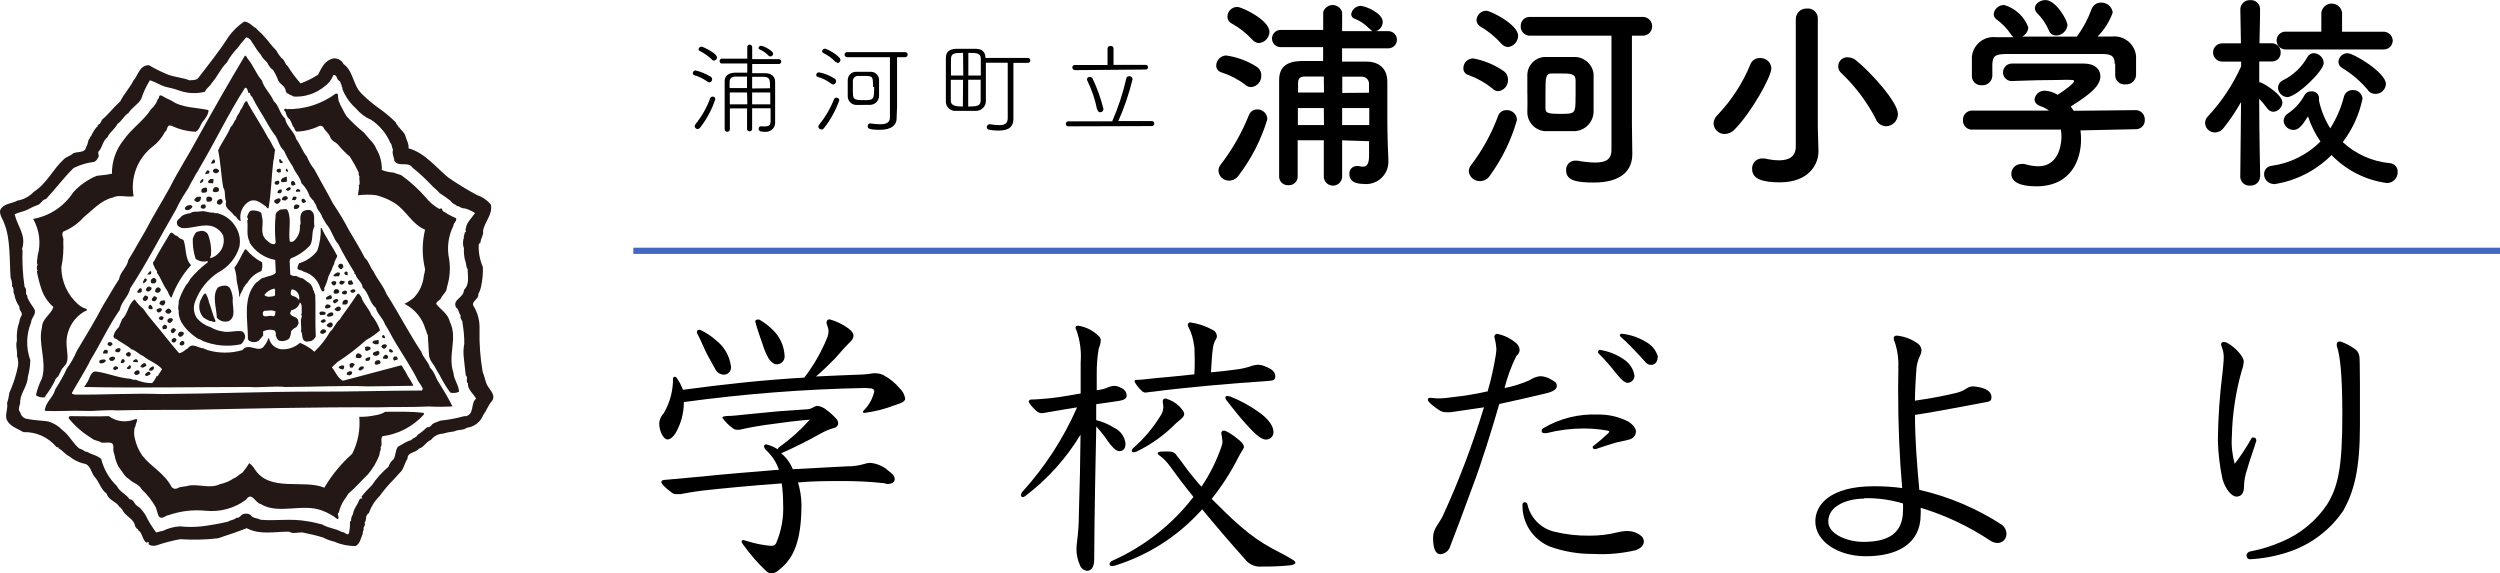 <?xml version="1.0" encoding="UTF-8"?> <svg xmlns="http://www.w3.org/2000/svg" id="_レイヤー_2" data-name="レイヤー 2" viewBox="0 0 375 86"><defs><style> .cls-1 { fill: #231815; } .cls-1, .cls-2 { stroke-width: 0px; } .cls-3 { fill: none; stroke: #4467c1; stroke-miterlimit: 10; stroke-width: .93px; } .cls-2 { fill: #000; } </style></defs><g id="_レイヤー_1-2" data-name="レイヤー 1"><g><g id="_レイヤー_2-2" data-name="レイヤー 2"><g id="_レイヤー_1-2" data-name="レイヤー 1-2"><path class="cls-2" d="M129.72,58.2c-9.08.17-18.14.88-27.14,2.11,0,1.62-.42,3.21-1.22,4.62-.34.56-.79.99-1.26.99s-1.22-1.04-1.22-2.48c.06-.56.31-1.08.7-1.48.9-1.56,1.38-3.33,1.37-5.14,0-.22.13-.31.25-.31.1,0,.2.06.27.13.41.56.74,1.17.97,1.83,6.04-.82,12.1-1.48,18.2-1.83,1.39-1.79,2.52-3.77,3.39-5.87.15-.33.23-.68.25-1.04,0-.65-.3-.97-.3-1.35-.02-.25.17-.46.41-.48.02,0,.04,0,.06,0,1.01.28,1.95.73,2.79,1.35.61.43.79.82.79,1.13-.04.35-.22.66-.49.88-.56.56-1.4,1.48-2.3,2.52-.56.56-1.62,1.65-2.84,2.69,2.39-.12,4.75-.21,7.1-.3.5-.03.99-.09,1.48-.18h.34c.44,0,.88.1,1.26.31.88.48,1.67,1.12,2.32,1.89.47.42.78.98.88,1.6,0,.58-1.14.83-1.62,1.01-1.43.55-2.93.93-4.45,1.13-.18,0-.27-.04-.27-.13,0-.12.13-.25.22-.34.74-.76,1.25-1.71,1.48-2.75,0-.3-.22-.48-.83-.48l-.59-.04ZM132.69,72.49c-2.16-.24-4.33-.35-6.5-.33-2.39,0-4.17,0-6.49.21.32,1.06.5,2.16.52,3.27,0,5.49-1.17,8.11-3.27,9.76-.31.35-.75.57-1.22.61-.25-.01-.5-.1-.7-.25-1.34-1.26-2.55-2.65-3.61-4.14-.1-.11-.16-.24-.18-.39,0-.11.08-.21.19-.22.01,0,.02,0,.03,0,.18.03.35.07.52.13,1.19.38,2.41.63,3.65.74.45,0,.61-.09.79-.4.8-1.87,1.16-3.91,1.05-5.94,0-1.01-.07-2.03-.21-3.03-4.31.31-8.91.74-11.88,1.08-1.48.18-2.57.4-3.31.53-.23.01-.47.01-.7,0-.18,0-.36-.06-.52-.16-1.08-.79-1.65-1.4-1.65-1.62s.16-.3.34-.34l5.84-.53c2.44-.27,7.02-.65,11.46-1.01-.39-1.14-1.07-2.16-1.96-2.97-.16-.14-.25-.33-.27-.53,0-.16.11-.29.27-.3.02,0,.03,0,.05,0,.12.02.23.05.34.09.49.15.96.37,1.4.65.01-.11.07-.21.15-.28,1.71-1.21,3.27-2.61,4.66-4.17-2,.16-4.1.43-5.58.65-1.67.2-3.32.49-4.96.86-.15.02-.3.02-.45,0-.23-.01-.44-.1-.61-.25-.59-.43-1.11-.95-1.53-1.54,0-.18.27-.22.65-.27,1.01,0,1.66-.12,3.06-.25l4.66-.45,4.26-.3c.31,0,.6-.08.88-.22.23-.16.5-.27.79-.3.39.06.76.21,1.08.43.62.43,1.19.93,1.69,1.48.19.19.3.43.31.7,0,.35-.26.64-.61.7-.7.2-1.37.48-2,.83-1.93,1.09-3.91,2.08-5.94,2.97.77.64,1.37,1.46,1.74,2.39,3.44-.21,6.19-.3,8.15-.43.85.01,1.7-.1,2.52-.34.3-.11.61-.17.92-.18,1.02.08,1.98.49,2.73,1.17.58.43.97.79.97,1.26s-.39.74-1.17.74l-.37-.12ZM105.07,49.5c.82.38,1.58.88,2.26,1.48,1.28.97,2.12,2.41,2.32,4.01.07.6-.37,1.15-.97,1.21-.04,0-.08,0-.13,0-.54-.03-1.02-.34-1.26-.83l-1.22-2.21c-.39-.74-.99-2.23-1.4-2.97-.08-.13-.13-.28-.13-.43,0-.13.09-.25.22-.27.1-.03.21-.03.31,0ZM113.29,48.24c0-.16.11-.29.27-.3,0,0,0,0,0,0,.11-.02.23-.02.34,0,.75.43,1.44.96,2.05,1.57,1.04,1.01,1.66,2.38,1.74,3.83.07.64-.39,1.23-1.03,1.3-.05,0-.09,0-.14,0-.43,0-.83-.3-1.22-.86-.37-.65-.66-1.33-.88-2.05-.21-.61-.79-2.23-1.04-3.15-.04-.12-.07-.24-.09-.36Z"></path><path class="cls-2" d="M164.43,61.4v1.62c.94.23,1.84.61,2.66,1.13.96.43,1.62,1.34,1.74,2.39,0,.74-.34,1.13-.92,1.13s-1.17-.73-1.78-1.56c-.5-.76-1.07-1.47-1.69-2.14-.13,6.15-.27,12.77-.31,19.99,0,1.05-.43,1.66-1.04,1.66-.53-.04-.98-.41-1.13-.92-.33-.74-.5-1.54-.49-2.35,0-.38.04-.75.09-1.13.18-1.37.27-2.76.27-4.14.13-3.83.21-7.93.25-11.88-2.15,3.56-4.96,6.68-8.27,9.19-.11.1-.24.16-.39.18-.18,0-.27-.13-.27-.31.02-.21.11-.42.27-.56,3.37-3.73,6.12-7.98,8.14-12.59-1.48.22-2.97.49-4.45.74-.27.06-.55.1-.83.13-.31-.02-.6-.14-.83-.34-.56-.53-1.13-1.14-1.13-1.4.02-.18.17-.32.36-.31.77,0,2.08-.13,2.97-.21,1.62-.18,3.44-.53,4.45-.7v-4.68c.13-1.64-.09-3.29-.65-4.84-.07-.1-.11-.22-.13-.34,0-.22.18-.31.4-.31,1.26.19,2.41.81,3.27,1.75.09.14.14.31.13.48-.03.41-.14.81-.31,1.19-.21,1.24-.31,2.49-.3,3.74v2.52c.51-.05,1.01-.16,1.48-.34.36-.18.75-.28,1.14-.31.37,0,.73.11,1.04.31.48.17.81.62.83,1.13,0,.48-.4.7-1.26.83l-3.31.48v.77ZM180.02,76.73c-3.42,3.74-7.76,6.51-12.59,8.05-.21.08-.43.13-.65.13-.16.02-.31-.09-.34-.25,0-.02,0-.04,0-.06,0-.16.12-.34.39-.48,4.43-1.98,8.36-4.94,11.46-8.67.25-.3.48-.61.73-.91-1.48-1.83-2.69-3.44-3.56-4.66-.46-.64-1.02-1.2-1.66-1.65-.09-.07-.14-.16-.16-.27,0-.09.16-.18.48-.22.49-.03.99-.03,1.48,0,.41.04.77.29.95.65.74.88,1.48,2.05,2.27,2.97.43.56.91,1.08,1.4,1.65,1.24-1.84,2.24-3.84,2.97-5.94.11-.27.18-.57.18-.86-.03-.4-.09-.8-.18-1.19,0-.21.09-.43.39-.43s1.19.48,2.36,1.48c.56.48.65.79.65.99s-.52.88-.88,1.62c-1.1,2.18-2.43,4.24-3.96,6.15,1.48,1.48,2.97,2.97,4.45,4.22,1.42,1.24,2.96,2.32,4.62,3.22,1.01.52,2.18,1.13,2.97,1.62.3.16.52.34.52.52s-.27.3-.79.39c-1.4.14-2.81.2-4.22.18-1.02.11-2.02-.34-2.61-1.17-2.27-2.52-4.45-5.09-6.37-7.42-.09.12-.18.23-.28.34ZM177.63,62.09c0,.52-.7.92-1.23,1.4-1.72,1.75-3.73,3.2-5.94,4.26-.12.06-.26.09-.4.09-.16,0-.3-.09-.3-.21.01-.13.07-.26.16-.36,1.65-1.43,3.06-3.1,4.19-4.96.24-.37.38-.79.39-1.23-.01-.27-.04-.55-.09-.82,0-.31.13-.49.4-.49.81.21,1.55.63,2.14,1.23.42.48.68.77.68,1.08ZM179.12,51.98c-.09-1-.36-1.97-.82-2.87-.08-.1-.12-.23-.13-.36,0-.2.15-.38.36-.39.01,0,.02,0,.03,0,1.18.17,2.31.56,3.36,1.13.35.16.58.5.61.88.02.15-.01.3-.09.43-.25.38-.41.81-.48,1.26-.18,1.17-.22,2.32-.31,3.79,1.31-.12,2.52-.25,3.49-.39.8-.08,1.58-.24,2.35-.48.38-.15.78-.24,1.19-.27.39.01.77.1,1.13.27,1.04.39,1.48.83,1.48,1.48s-.39.61-1.22.7c-4.91.3-12.24.95-17.19,1.6-.27,0-.88.13-1.05.13-.24-.01-.46-.13-.61-.31-.43-.38-.79-.84-1.04-1.35,0-.16.09-.25.3-.25.79,0,1.48-.13,2.97-.27,1.08-.09,3.31-.3,5.7-.56.1-1.4.06-2.79.01-4.19h-.03ZM183.81,59.69c-.03-.14.06-.27.2-.29.03,0,.05,0,.08,0,.16,0,.32.04.48.09,1.49.59,2.91,1.37,4.22,2.3,1.71,1.19,2.23,2.32,2.23,2.97.04.61-.42,1.13-1.02,1.17-.04,0-.07,0-.11,0-.92,0-2.05-1.31-2.97-2.3s-2.12-2.54-2.97-3.62c-.07-.09-.12-.2-.13-.31Z"></path><path class="cls-2" d="M217.52,61.83c-.2.02-.41.02-.61,0-.39.01-.77-.11-1.08-.34-.39-.22-1.65-1.17-1.65-1.48s.12-.34.43-.34c.37.05.75.08,1.13.09.7,0,1.4-.07,2.09-.18,1.79-.19,3.56-.48,5.32-.88.52-1.79.92-3.61,1.22-5.45.05-.31.08-.63.09-.95-.05-.6-.15-1.2-.31-1.78,0-.23.17-.42.4-.45.99.19,1.92.63,2.7,1.26.41.26.67.7.7,1.19-.04.34-.21.66-.49.86-.77,1.54-1.36,3.16-1.78,4.83,1.29-.25,2.54-.65,3.74-1.17.47-.33,1.01-.54,1.57-.61.58,0,1.15.17,1.65.48.65.34.88.52.88.99s-.48.83-1.62,1.1c-1.95.48-4.45,1.04-7.01,1.6-1.13,3.92-2.61,8.67-3.92,12.16-1.48,4.08-2.82,7.57-3.43,9.15-.18.68-.78,1.17-1.48,1.22-.83,0-1.1-1.08-1.1-2.48s.92-2.09,1.48-3.31c2.42-5.27,4.47-10.69,6.15-16.24-1.48.22-3.53.53-5.06.74ZM232.42,81.96c-2.5-1.06-4.1-3.52-4.05-6.24-.02-.19.11-.36.29-.38.02,0,.03,0,.05,0,.19-.01.36.11.4.3.44,2.01,1.98,3.6,3.98,4.1,1.76.43,3.57.64,5.39.61,1.37,0,2.73-.15,4.05-.48.51-.13,1.04-.21,1.57-.22.71,0,1.4.22,1.96.65.31.19.5.52.52.88,0,.52-.34,1.04-1.22,1.35-2.08.49-4.22.68-6.36.56-2.25.02-4.48-.36-6.59-1.13ZM239.68,62.18c1.58-.03,3.14.33,4.54,1.04.77.49,1.17,1.05,1.17,1.48,0,.58-.4,1.09-.97,1.22-.7.18-1.48.36-2.09.48-.77.22-1.65.53-2.73.88-.11.05-.23.08-.36.09-.17.01-.31-.1-.34-.27,0-.09,0-.16.16-.25.74-.57,1.46-1.18,2.14-1.83.09-.09.18-.18.18-.27s-.09-.13-.36-.18c-1.15-.2-2.32-.3-3.49-.3-1.87,0-3.73.24-5.54.7-.14.01-.29.01-.43,0-.18,0-.32-.16-.31-.34h0c0-.16.08-.31.22-.39,2.47-1.47,5.32-2.18,8.2-2.06ZM245.18,56.39c-.03.54-.45.98-.99,1.04-.36,0-.79-.22-1.71-1.35-.85-1.1-1.76-2.15-2.75-3.13-.03-.07-.03-.15,0-.22,0-.13.09-.24.22-.25.01,0,.02,0,.03,0,1.32.2,2.58.71,3.67,1.48.83.56,1.39,1.44,1.53,2.44ZM248.67,53.42c0,.79-.36,1.31-1.01,1.31s-.79-.39-1.65-1.31c-.86-.92-2.05-2.17-2.88-2.87-.13-.13-.16-.18-.16-.27s.12-.22.3-.22c1.28.13,2.51.55,3.61,1.22.87.46,1.51,1.24,1.8,2.18v-.04Z"></path><path class="cls-2" d="M284.74,55.23c.08-1.36-.11-2.72-.56-4.01-.08-.15-.13-.32-.13-.49,0-.21.13-.39.48-.39,1.15.12,2.24.54,3.18,1.22.31.24.51.61.52,1.01-.02.23-.07.45-.16.65-.29.57-.49,1.19-.58,1.83-.12,1.31-.25,3.88-.25,5.05,2.79-.39,4.83-.83,6.06-1.13.6-.12,1.18-.36,1.69-.7.29-.21.64-.32.99-.31.5.03,1,.12,1.48.27.79.27,1.26.7,1.26,1.35s-.34.65-1.08.79c-2.61.48-7.01,1.35-10.39,1.87,0,3.74.3,7.42.65,11.24,4.4,1,8.58,2.77,12.37,5.23.44.33.7.85.7,1.4,0,.73-.58,1.33-1.31,1.34-.01,0-.03,0-.04,0-.41-.02-.8-.15-1.13-.39-3.21-2.13-6.71-3.78-10.39-4.89.02.35.02.7,0,1.05,0,4.35-3.52,6.22-8.23,6.22-4.22,0-7.57-2.26-7.57-5.23,0-2.52,2.26-5.27,8.75-5.27,1.43-.01,2.86.08,4.28.27-.4-4.57-.61-9.28-.61-14.85l.04-3.13ZM279.63,74.79c-2.3,0-5.39.95-5.39,3.43,0,1.92,2.87,3.06,5.27,3.06,3.79,0,5.94-1.31,5.94-4.75.02-.34.02-.67,0-1.01-1.89-.57-3.85-.83-5.82-.79v.06Z"></path><path class="cls-2" d="M336.56,54.25c-.03.46-.13.92-.3,1.35-.91,3.21-1.41,6.51-1.48,9.84-.1,1.39.05,2.79.43,4.13.92-1.2,1.75-2.47,2.49-3.79.06-.11.17-.18.3-.16.22,0,.43.12.43.34.02.07.02.15,0,.22-.39,1.31-.95,2.73-1.34,4.17-.31.85-.48,1.75-.49,2.66,0,.97-.43,1.48-1.13,1.48s-1.65-1.08-2.09-2.61c-.42-1.9-.65-3.84-.7-5.79.03-3.41.27-6.82.7-10.2.09-.99.18-1.69.18-2.3,0-.51-.08-1.01-.27-1.48-.07-.15-.11-.31-.12-.48,0-.19.15-.34.34-.34.02,0,.03,0,.05,0,.2,0,.39.06.56.16,1.04.56,2.44,1.96,2.44,2.79ZM353.99,57.34v6.46c0,6.58-.86,9.84-2.48,12.77-2,2.97-4.95,5.17-8.36,6.27-1.83.59-3.73.95-5.66,1.05-.29,0-.52-.25-.52-.53.01-.34.27-.62.61-.65,1.63-.32,3.22-.81,4.74-1.48,2.75-1.16,5.1-3.1,6.76-5.58,1.65-2.7,2.27-5.57,2.27-13.36,0-5.94-.31-8.91-.83-10.39-.02-.09-.02-.18,0-.27-.02-.2.13-.37.32-.39.02,0,.04,0,.06,0,.07-.02.15-.02.22,0,.76.27,1.48.65,2.14,1.13.61.48.7.95.7,2.09l.03,2.9Z"></path><path class="cls-2" d="M186.84,12.75c-1.09-.84-2.32-1.48-3.64-1.9-.47-.13-.79-.57-.77-1.05.04-.8.68-1.44,1.48-1.48,1.65.23,3.23.82,4.63,1.72.43.29.68.79.65,1.31.04.87-.62,1.62-1.48,1.71-.32.01-.63-.09-.88-.3ZM184.36,27.1c-.84,0-1.54-.64-1.59-1.48,0-.34.12-.67.34-.94,1.75-2.27,3.17-4.77,4.23-7.42.2-.53.71-.86,1.28-.85.82,0,1.48.66,1.48,1.48h0c-.91,3.02-2.36,5.86-4.26,8.37-.32.51-.88.83-1.48.83ZM187.83,5.94c-.9-.99-1.96-1.81-3.13-2.45-.36-.19-.58-.56-.59-.97,0-.82.66-1.48,1.48-1.48.7,0,4.83,1.96,4.83,3.74-.02.88-.71,1.61-1.59,1.68-.39-.02-.75-.21-.99-.52ZM201.32,21.04v5.57c-.08.76-.76,1.31-1.52,1.23-.65-.07-1.16-.58-1.23-1.23v-5.57h-3.92v5.46h0c0,.71-.59,1.29-1.3,1.28-.03,0-.06,0-.09,0-.72.05-1.34-.49-1.39-1.21,0-.03,0-.06,0-.09v-14.46c0-1.9,1.05-2.81,3.3-2.87h3.3v-2.08h-6.38c-.71,0-1.29-.58-1.29-1.29s.58-1.29,1.29-1.29h6.39V1.8c.24-.78,1.08-1.22,1.86-.98.47.15.83.51.98.98v2.87h6.93c.71,0,1.29.58,1.29,1.29,0,.71-.58,1.29-1.29,1.29h-6.94v1.99h3.61c2.02,0,3.15,1.08,3.18,2.97v5.82c0,2.33.12,5.29.15,5.69v.25c.16,1.85-1.21,3.47-3.05,3.63-.16.01-.33.02-.49,0-2.08,0-2.3-.89-2.3-1.48-.06-.61.39-1.16,1-1.21.03,0,.05,0,.08,0,.09-.02.19-.02.28,0,.21.05.43.08.65.09.56,0,.94-.31.94-1.68v-2.14l-4.01-.13ZM198.57,16.21h-3.89v2.55h3.92l-.03-2.55ZM198.57,11.48h-2.82c-.83,0-1.04.34-1.04,1.02v1.38h3.89l-.03-2.41ZM205.35,13.91v-1.38c-.01-.58-.5-1.04-1.08-1.03-.02,0-.04,0-.06,0h-2.87v2.44l4.01-.03ZM201.32,16.21v2.55h4.07v-2.55h-4.07ZM205.44,4.34c-.64-.69-1.42-1.22-2.3-1.56-.29-.1-.47-.38-.46-.68.12-.67.69-1.17,1.37-1.22.82,0,3.36,1.13,3.36,2.38,0,.74-.53,1.37-1.26,1.48-.3-.03-.56-.21-.7-.48v.07Z"></path><path class="cls-2" d="M223.93,13.32c-1.09-.88-2.32-1.58-3.64-2.06-.47-.11-.8-.54-.79-1.02,0-.82.66-1.48,1.48-1.48,1.64.31,3.2.95,4.57,1.9.42.3.66.79.65,1.31.04.87-.62,1.62-1.48,1.71-.3-.02-.58-.14-.8-.34ZM221.97,27.16c-.86.02-1.58-.63-1.65-1.48,0-.33.13-.65.34-.91,1.72-2.26,3.09-4.76,4.07-7.42.19-.52.7-.85,1.25-.83.82-.04,1.52.59,1.56,1.41,0,.03,0,.05,0,.08-.85,3.01-2.24,5.85-4.08,8.37-.33.5-.89.79-1.48.79ZM225.18,6.53c-.9-1.01-1.95-1.87-3.12-2.55-.35-.2-.57-.56-.59-.97.05-.79.7-1.4,1.48-1.4.62,0,4.77,2.05,4.77,3.76-.02.86-.66,1.58-1.51,1.69-.4-.02-.78-.22-1.02-.53ZM244.84,23.18h0c0,2.24-1.48,4.2-5.76,4.2-2.45,0-4.16-.25-4.16-1.8-.07-.74.47-1.4,1.21-1.48.05,0,.1,0,.16,0,.11-.01.23-.01.34,0,.88.17,1.78.27,2.67.28,1.62,0,2.42-.52,2.42-1.86V5.35h-12.13c-.75.07-1.41-.49-1.48-1.24,0-.06,0-.11,0-.17-.04-.74.53-1.37,1.27-1.4.07,0,.15,0,.22,0h16.67c.77-.08,1.47.48,1.55,1.26.08.77-.48,1.47-1.26,1.55-.1,0-.19,0-.29,0h-1.48v13.36l.06,4.47ZM229.1,14.12v-2.82c-.01-1.43,1.08-2.63,2.51-2.75h4.71c1.41.06,2.57,1.15,2.72,2.55v5.6c0,1.58-1.24,2.89-2.82,2.97h-4.57c-1.47-.16-2.58-1.42-2.55-2.9.04-.7.01-1.66.01-2.66ZM236.34,14.49v-2.45c0-1.02-.79-1.02-2.33-1.02h-1.28c-.91,0-.91.65-.91,3.15v1.99c0,.77.19.92,2.36.92s2.15-.12,2.15-2.58Z"></path><path class="cls-2" d="M258.74,20.1c-.91.03-1.67-.68-1.71-1.59.02-.49.25-.96.62-1.28,2.08-2.18,3.74-4.74,4.89-7.53.22-.63.82-1.03,1.48-.99.87-.04,1.61.62,1.69,1.48,0,1.38-3.09,6.76-5.48,9.19-.38.44-.92.7-1.5.71ZM272.77,22.72h0c0,1.96-1.48,4.63-5.78,4.63-2.52,0-4.17-.46-4.17-1.99-.06-.82.56-1.53,1.38-1.59.04,0,.07,0,.11,0,.13-.01.27-.01.4,0,.7.17,1.42.27,2.14.28,1.41,0,2.52-.49,2.52-2.08V2.87c-.01-.87.69-1.58,1.56-1.59.04,0,.08,0,.12,0,.82-.08,1.54.52,1.62,1.34,0,.08,0,.17,0,.25v16.17l.1,3.68ZM281.36,17.83c-1.31-2.54-3.04-4.84-5.11-6.82-.59-.46-.69-1.31-.23-1.9.29-.37.76-.57,1.23-.51.44.02.86.19,1.19.48,2.27,1.83,6.25,6.28,6.25,8.02,0,.99-.78,1.81-1.77,1.84-.7-.02-1.32-.46-1.56-1.11Z"></path><path class="cls-2" d="M312.07,19.54c.06.45.09.91.09,1.37,0,2.81-1.31,7.04-6.73,7.04-2.42,0-3.73-.65-3.73-1.87,0-.82.66-1.48,1.48-1.48.17-.03.34-.03.5,0,.66.21,1.35.33,2.05.34,3.49,0,3.49-4.17,3.49-4.45,0-.35-.03-.71-.09-1.05h-13.2c-.73.08-1.39-.45-1.48-1.18,0-.06,0-.12,0-.19-.07-.75.49-1.41,1.24-1.48.05,0,.1,0,.15,0h11.51c-.38-.28-.79-.5-1.23-.65-.65-.22-.94-.62-.94-1.02.09-.81.83-1.4,1.64-1.31,0,0,0,0,0,0,.65.05,1.28.26,1.83.61.82-.52,2.46-1.68,2.46-2.05,0-.12-.12-.18-.34-.18-.55-.03-1.1-.03-1.65,0-1.99,0-5.02.07-7.19.16h0c-.71.1-1.37-.4-1.47-1.12,0-.06-.01-.13-.01-.19.02-.75.64-1.33,1.39-1.31.03,0,.06,0,.1,0h10.6c1.78,0,2.52.94,2.52,1.9,0,1.48-1.65,2.79-4.45,4.54.16.21.31.43.45.65l9.27-.1c.75-.01,1.37.59,1.39,1.35,0,.05,0,.09,0,.14.03.72-.52,1.33-1.25,1.37-.04,0-.07,0-.11,0l-8.3.18ZM317.21,9.58c0-1.31-.7-1.48-1.97-1.48h-14.3c-1.86,0-2,.46-2.09,1.48v1.84c-.06.82-.77,1.43-1.59,1.37-.77.05-1.43-.53-1.48-1.3,0-.03,0-.06,0-.09v-2.85c.15-1.8,1.73-3.13,3.53-2.98.04,0,.07,0,.11.01h2.61c-.17-.12-.3-.27-.4-.45-.59-.87-1.33-1.62-2.18-2.24-.25-.19-.4-.49-.4-.8.11-.78.8-1.36,1.59-1.34,1.66.49,3,1.73,3.61,3.36-.05.58-.39,1.1-.91,1.38h8.18c.94-1.25,1.68-2.64,2.21-4.11.21-.59.77-.99,1.4-.99.89-.04,1.66.6,1.78,1.48-.48,1.36-1.26,2.59-2.27,3.61h2.17c1.8-.19,3.42,1.12,3.6,2.92,0,.02,0,.03,0,.05v2.84c-.06.82-.77,1.43-1.59,1.37-.02,0-.04,0-.06,0-.76.06-1.42-.51-1.48-1.27,0-.01,0-.02,0-.04v-1.78l-.06.03ZM308.39,5.32c-.47,0-.9-.29-1.05-.74-.43-1-1.05-1.91-1.83-2.67-.17-.19-.27-.43-.28-.68,0-.65.77-1.22,1.59-1.22,1.57,0,3.3,3.04,3.3,3.76-.1.88-.84,1.55-1.72,1.56Z"></path><path class="cls-2" d="M339.01,26.53c-.04.76-.69,1.35-1.45,1.31-.01,0-.02,0-.04,0-.75.07-1.41-.49-1.48-1.24,0-.02,0-.04,0-.07h0l.12-11.23c-.77,1.38-1.66,2.69-2.64,3.92-.3.4-.77.64-1.28.65-.79,0-1.44-.61-1.48-1.4,0-.42.19-.82.5-1.1,2.03-2.19,3.69-4.7,4.91-7.42v-.71h-2.84c-.75,0-1.37-.61-1.37-1.37s.61-1.37,1.37-1.37h2.81l-.09-5.14h0c.03-.77.68-1.37,1.45-1.34.01,0,.02,0,.03,0,.75-.07,1.41.49,1.48,1.24,0,.03,0,.06,0,.09h0s0,2.36-.09,5.14h1.8c.73-.03,1.35.53,1.38,1.26,0,.04,0,.07,0,.11.04.71-.5,1.32-1.22,1.36-.03,0-.06,0-.09,0h-1.9v3.12c.13,0,.26.03.37.09.71.34,3.1,1.81,3.1,2.97-.05.72-.62,1.3-1.34,1.37-.36-.01-.7-.2-.91-.49-.38-.52-.8-1.01-1.23-1.48,0,4.86.15,11.7.15,11.7h-.04ZM341.09,27.6c-.82,0-1.48-.66-1.48-1.48,0-.65.49-1.2,1.14-1.25,2.77-.38,5.34-1.66,7.32-3.64-.8-1.16-1.43-2.43-1.87-3.77-.99,1.56-1.48,2.03-2.18,2.03-.78,0-1.43-.6-1.48-1.38.03-.46.28-.88.68-1.11,1.02-.69,1.86-1.62,2.44-2.7.2-.39.62-.62,1.05-.59.56-.07,1.07.34,1.14.9,0,.02,0,.05,0,.07.01.09.01.19,0,.28,0,.05,0,.1,0,.15.32,1.47.89,2.87,1.69,4.14.93-1.47,1.62-3.07,2.05-4.75.15-.6.69-1.01,1.31-.99.76-.05,1.42.52,1.48,1.28-.49,2.37-1.5,4.61-2.97,6.53,1.94,1.79,4.41,2.9,7.04,3.15.69.03,1.23.62,1.2,1.31.03.89-.66,1.64-1.56,1.68,0,0-.01,0-.02,0-3.18-.42-6.12-1.9-8.34-4.2-2.34,2.34-5.37,3.88-8.64,4.37ZM342.97,7.41c-.73.08-1.39-.45-1.47-1.19s.45-1.39,1.19-1.47c.09,0,.19,0,.28,0h5.23V1.89c.12-.86.91-1.46,1.77-1.34.7.1,1.25.65,1.34,1.34v2.87h6.12c.76-.06,1.42.51,1.48,1.27,0,.03,0,.05,0,.08-.02.75-.64,1.33-1.39,1.31-.03,0-.06,0-.1,0h-14.46ZM343.11,14.57c-.75-.04-1.36-.63-1.41-1.38.01-.51.32-.97.79-1.17,1.53-.77,2.79-1.97,3.62-3.46.19-.36.56-.58.97-.59.8.04,1.44.68,1.48,1.48,0,1.2-4.1,5.12-5.49,5.12h.04ZM355.21,13.53c-1.09-1.3-2.38-2.42-3.83-3.3-.37-.18-.61-.55-.62-.97.05-.72.65-1.28,1.37-1.28.91,0,5.76,2.9,5.76,4.62-.04.8-.68,1.45-1.48,1.48-.48.04-.95-.17-1.23-.56h.04Z"></path><path class="cls-2" d="M106.14,12.26c-.61-.44-1.28-.77-2-.98-.13-.04-.22-.16-.22-.3,0-.22.17-.4.39-.42.81.19,1.59.51,2.3.95.14.08.22.23.21.39,0,.24-.18.44-.42.46-.09,0-.18-.04-.25-.1ZM104.65,19.36c-.24,0-.43-.19-.45-.43,0-.1.04-.19.1-.27.96-1.18,1.71-2.51,2.23-3.93.05-.14.19-.24.34-.24.21-.02.4.13.43.34,0,.01,0,.02,0,.03-.5,1.53-1.26,2.96-2.24,4.23-.1.16-.27.26-.46.27h.04ZM106.83,8.97c-.55-.54-1.19-.99-1.89-1.34-.1-.04-.16-.13-.16-.24.03-.22.22-.39.45-.39.21,0,2.32.98,2.32,1.62,0,.24-.19.44-.43.46-.12.02-.24-.03-.33-.12h.04ZM112.82,16.26v3.07c0,.19-.13.35-.32.36-.02,0-.04,0-.06,0-.2.02-.37-.13-.38-.33,0-.01,0-.02,0-.03v-3.07h-2.58v3.12c0,.21-.17.39-.39.39s-.39-.17-.39-.39v-7.22c0-.77.56-1.25,1.59-1.26h1.8v-1.38h-3.71c-.2.06-.4-.07-.44-.28-.04-.2.09-.4.29-.44.05,0,.1,0,.15,0h3.71v-1.74c0-.21.17-.37.37-.37.01,0,.02,0,.03,0,.19.02.34.18.34.37v1.81h3.91c.2-.04.4.09.44.29.04.2-.09.4-.29.44-.05,0-.1,0-.15,0h-3.91v1.38h1.96c.91,0,1.48.5,1.48,1.28v6.03c.06.76-.51,1.43-1.27,1.48-.07,0-.14,0-.22,0-.46,0-.98,0-.98-.45-.02-.19.12-.35.31-.37,0,0,0,0,0,0h.19c.19.02.39.02.58,0,.43,0,.71-.18.71-.79v-1.92h-2.78ZM112.05,13.87h-2.58v1.78h2.63l-.04-1.78ZM112.05,11.49h-1.72c-.55,0-.88.27-.89.77v.95h2.61v-1.72ZM115.51,13.24c0-1.2,0-1.69-.91-1.72h-1.78v1.75l2.69-.03ZM112.82,13.87v1.78h2.72v-1.78h-2.72ZM115.31,8.37c-.39-.41-.86-.74-1.38-.97-.1-.03-.16-.12-.15-.22.03-.19.2-.32.39-.31.34,0,1.8.74,1.8,1.19-.01.22-.19.4-.42.42-.08,0-.14-.05-.19-.1h-.04Z"></path><path class="cls-2" d="M124.7,12.56c-.62-.47-1.32-.83-2.06-1.04-.12-.03-.21-.14-.21-.27,0-.22.19-.4.42-.4.85.16,1.65.49,2.38.97.12.08.19.21.19.36,0,.24-.17.45-.42.49-.11,0-.22-.03-.3-.1ZM123.21,19.42c-.24,0-.44-.18-.46-.42,0-.09.04-.18.09-.25.95-1.17,1.72-2.47,2.27-3.88.06-.14.19-.23.34-.22.22-.02.42.15.45.37-.52,1.5-1.29,2.91-2.27,4.16-.07.11-.18.2-.31.24h-.1ZM125.34,9.31c-.53-.57-1.16-1.03-1.86-1.37-.1-.05-.17-.15-.16-.27.03-.21.21-.37.43-.37.31,0,2.32,1.13,2.32,1.68,0,.25-.19.45-.43.48-.08-.03-.15-.08-.19-.15h-.1ZM134.5,17.73h0c0,.97-.68,1.74-2.54,1.74s-1.8-.31-1.8-.55c-.02-.21.14-.4.35-.41,0,0,.01,0,.02,0h0c.49.08.99.12,1.48.13.94,0,1.48-.25,1.48-1.05v-9.01h-6.41c-.2,0-.38-.15-.39-.36,0-.01,0-.02,0-.03,0-.2.14-.36.34-.37.02,0,.03,0,.05,0h8.67c.2-.02.38.14.4.34,0,.01,0,.02,0,.03,0,.2-.15.38-.35.39-.02,0-.03,0-.05,0h-1.19v7.42l-.07,1.74ZM129.46,15.74h-1.1c-.69-.06-1.22-.64-1.2-1.34v-2.38c0-.66.51-1.21,1.17-1.25h2.3c.64,0,1.18.5,1.23,1.14v2.45c0,.73-.56,1.33-1.29,1.37h-1.11ZM130.95,13.04c0-1.63,0-1.65-1.48-1.65h-.79c-.41,0-.74.33-.75.74,0,.03,0,.05,0,.08v1.22c0,1.48,0,1.59,1.68,1.59,1.46.01,1.51-.09,1.51-2l-.18.03Z"></path><path class="cls-2" d="M151.19,9.41h-3.31v5.84c-.05.78-.7,1.38-1.48,1.38h-3.12c-.75.02-1.38-.58-1.4-1.34,0-.01,0-.03,0-.04v-6.58c0-.82.45-1.29,1.48-1.35h2.97c.95,0,1.48.49,1.48,1.28v.09h6.37c.21,0,.37.17.37.37s-.17.37-.37.37h-2.17v8.42c0,1.01-.5,1.74-2.23,1.74-.46,0-.92-.04-1.38-.12-.21-.02-.38-.19-.39-.4,0-.23.18-.42.42-.43h.1c.46.08.92.13,1.38.13.79,0,1.25-.24,1.25-1.07v-8.29ZM144.46,7.93c-1.38,0-1.78.09-1.81.89-.03.8,0,1.48,0,2.51h1.84l-.03-3.4ZM144.46,11.97h-1.84v3.12c0,.76.7.89,1.81.89l.03-4.01ZM147.12,11.33v-2.52c0-.86-.65-.88-1.87-.88v3.4h1.87ZM145.23,11.97v4.01c1.32,0,1.86-.09,1.87-.92s0-1.93,0-3.1h-1.87Z"></path><path class="cls-2" d="M160.33,18.95c-.21.04-.41-.09-.45-.3s.09-.41.3-.45c.05,0,.1,0,.15,0h6.5c.91-2.08,1.62-4.24,2.12-6.46.05-.19.22-.32.42-.31.26-.03.49.17.52.43,0,0,0,0,0,0-.52,2.16-1.24,4.27-2.14,6.3h5.09c.21.04.34.24.3.45-.03.15-.15.27-.3.3l-12.52.04ZM161.24,10.51c-.2,0-.38-.15-.39-.36,0-.01,0-.02,0-.03,0-.2.14-.36.34-.37.02,0,.03,0,.05,0h4.89v-2.46c0-.23.2-.41.43-.4.01,0,.02,0,.03,0,.22-.02.42.13.44.35,0,.02,0,.03,0,.05v2.44h4.84c.17,0,.32.14.34.31.02.2-.13.37-.32.39-.02,0-.04,0-.06,0l-10.59.09ZM164.57,16.45c-.3-1.51-.8-2.98-1.48-4.37-.09-.18-.02-.41.16-.5.07-.03.15-.05.22-.04.17,0,.34.08.42.24.69,1.46,1.24,2.99,1.63,4.56,0,.27-.2.5-.47.5,0,0-.01,0-.02,0-.23,0-.41-.19-.42-.42h-.04Z"></path><line class="cls-3" x1="95" y1="37.62" x2="375" y2="37.62"></line></g></g><g><path class="cls-1" d="M72.94,57.49c-.2-.64-.31-1.14-.54-1.71-.36-2.09-.52-4.21-.47-6.34.06-1.29-.27-2.56-.96-3.65-.18-.68.87-.89.77-1.68.19-.33.33-.7.41-1.08.22-.98.32-1.98.28-2.98-.47-1.08-.68-2.25-.62-3.42h.09c-.08-.16.12-.17.18-.25,0-.6.5-1.14.38-1.73.2-1.38,1.47-2.44,1.18-3.94-.54-.67-1.26-1.17-2.07-1.44-1.48-.79-2.92-1.67-4.3-2.62-1.8-1.44-3.48-3.71-6-4.41.1-.66-.3-1.23-.45-1.82s-.71-.91-.92-1.31h-.1c-.08-.35-.38-.43-.43-.76-.68-.67-1.41-1.29-2.18-1.86-1.01-.7-1.97-1.48-2.85-2.34-.39-.37-.71-.82-.93-1.31-.55-1.13-.77-2.44-1.88-3.24-.28-.57-.89-.9-1.52-.84-1.31.28-1.77,1.44-2.3,2.44-.82.54-1.7.98-2.62,1.31-.73-.82-1.38-1.69-1.95-2.62-.42-.25-.41-.92-.92-1.18-.31-.36-.58-.75-.8-1.17-.75-.72-1.13-1.38-1.81-2.09-.41-.51-.83-.76-1.21-1.22-.62-.33-.96-.92-1.76-1-.92.61-1.72,1.39-2.36,2.28-1.38,2.19-3.02,4.18-4.54,6.19-.33.39-.94.29-1.31.35-1.02-.41-2.18-.47-3.2-.84-1-.41-1.96-.88-2.89-1.43-1.44,0-1.61,1.52-2.32,2.3-.56,1.12-1.42,1.99-1.98,3.12-.98.88-1.8,1.98-2.7,2.72-.16.17-.14.46-.35.54v.12c0,.08-.12,0-.18,0v.12c0,.08-.09,0-.16.07v.21s-.09.08-.16.08c-.34.43-.63.9-.85,1.4-.18,0-.1.31-.26.37-.25.39-.16.8-.47,1.22-.1.93-1.31.66-1.92.94-.42.41-.98.5-1.4.88-1.72,1.59-2.53,3.63-4.53,4.91-.65.7-1.51,1.16-2.45,1.31-.81.45-1.73.39-2.37,1.09s.17,1.6.41,2.37c.94,2.31.75,5.52.94,8.12.17.41.25.86.22,1.31.37.26.07.85.34,1.18.1.67.37,1.31.77,1.85-.13.58.56.81.29,1.38-.17.26-.28.56-.3.87-.33.9-.45,1.86-.37,2.82-.25.87.1,1.43,0,2.3.17.47.23.97.17,1.47-.28,1.41-.72,2.78-1.31,4.08-.06.52-.17,1.03-.34,1.52.17.91-.35,1.69-.05,2.52.51,1.05,1.61,1.31,2.51,1.85,1.89-.06,3.69.75,4.91,2.19.1.13.41,0,.37.26.59.26.93.89,1.61,1.19.6.5,1.31.86,2.06,1.06,1.1.09,1.17,1.31,1.69,1.97.76.83.96,1.94,1.84,2.56.29,1.01,1.44,1.17,1.86,1.92.08.14.31.13.3.35h.13c.37,1.13,1.84,1.43,1.97,2.62.13.12.21.42.43.43.03.05.03.12,0,.17.43.14.55.71.75,1.12s.29.68.66.77v-.12c.35-.13.09.24.26.39s.75.24,1.08.12c1.17-.4,2.37-.72,3.59-.94,1.9.13,3.8.09,5.69-.14,1.44-.5,2.87-.94,4.29-1.51,1.94,1.04,4.09.52,6.34.52.62.39,1.31.08,2.02.12,1.04.2,2.08.45,3.1.76.53.28,1.09.49,1.68.62,1,.45,2.09.67,3.19.66.66-.35.75-1.1,1.02-1.72h0c.1-.2,0-.52.21-.71-.21-.45.35-.62.12-1.08.38-.41,0-1.08.63-1.42.33-.96.87-1.83,1.6-2.54.62-.86,1.3-1.67,2.05-2.43.37-.37.8-.92,1.21-1.31.47-.62.54-1.31.94-1.89,0-1.05,1.23-.83,1.71-1.51.84-.26,1-.98,1.82-1.31.42-.56,1.06-.9,1.76-.94.57-.16,1.15-.28,1.74-.34.63-.34,1.31-.1,1.86-.54,1.11-.13,2.06-.86,2.47-1.9.5-.67.72-1.44,1.31-2.11.72-1.01-.58-1.82-.84-2.68ZM69.73,62.4c-1.21.34-2.45.57-3.7.7-.45.24-1.05.29-1.31.68s-.54.22-.77.39c-.39.4-.83.76-1.31,1.05-.12.38-.6.43-.88.71s-.33.08-.46.21c-.52.2-1.08.6-1.61.87-.41.52-.3,1.31-.66,1.88-.36.29-.62.68-.76,1.13-.96.8-1.8,1.73-2.49,2.77-.56.54-1.09,1.11-1.57,1.72l.18.24c-.2-.03-.4.06-.51.24-.21.7-.85,1.31-.93,2.13-.2.29-.3.63-.29.98l-.17.18c.03.58-.02,1.17-.16,1.73-.26.42-.63-.29-1.04-.2-.91-.55-2.06-.58-2.93-1.13-.78-.22-1.58-.4-2.39-.51-2.24-.43-4.74,0-6.9-.21-.47-.29-1.18-.18-1.47-.72-.35-.22-.77-.26-1.15-.12-.37.16-.5.62-1,.55-.34.35-.85.3-1.25.58-1.3.3-2.61.53-3.94.7-1.08.12-2.17.12-3.25,0-.91.05-1.8.29-2.62.7-.33,0-.63.17-.97.21-.62-.82-1.16-1.7-1.6-2.62-.23-.37-.51-.72-.81-1.04-.25-.22-.59-.35-.77-.66s-.39-.63-.81-.66c-.47-.75-1.5-1.1-1.89-1.97-1.15-1.1-1.97-2.51-2.35-4.05-.58-.58-1.48-.66-2.13-1.1h-.21c-.29-.21-.61-.38-.96-.49-.97-.79-1.48-1.98-2.52-2.75-.59-.62-1.33-1.08-2.15-1.31-1.05-.14-2.3-.18-3.38-.42-.41-.16-.72-.51-.81-.94-.49-.55.09-1.08,0-1.77.16-1.31,1.08-2.15,1.15-3.57.22-.81.34-1.64.37-2.48-.67-1.84-.63-3.87.12-5.68,0-.71.88-1.23.47-2.02-.39-.53-.74-1.09-1.02-1.68.02-.21-.07-.42-.22-.56,0-.29.1-.8-.21-1.05-.28-1.85-.38-3.73-.31-5.6-.21,0,0-.21,0-.34.5-1.95-.81-3.25-1.18-4.96.49-.26,1.15-.37,1.69-.59s1.1-.6,1.69-.77.77-.89,1.31-.92c1.44-1.52,2.62-3.17,4.15-4.66.96-.48,2-.79,3.07-.92.28-.12.49-.36.59-.64.33-.21-.22-.8.2-1.04.45-.55.52-1.48,1.22-2.02.37-.81,1.12-1.21,1.51-2.01.7-.45.97-1.25,1.65-1.63.49-.81,1.47-1.31,1.9-2.1.32-.99.76-1.93,1.31-2.81.79.25,1.5.72,2.27.97.73.15,1.46.34,2.16.59,1.23.43,2.56.49,3.83.17.18-.55.77-.8,1.01-1.31.89-1,1.31-2.14,2.27-3.08.43-.79.96-1.52,1.59-2.16.41-.56.84-1.1,1.31-1.61.38.07.7.33.84.7.38.49.73,1.19,1.12,1.63.18.17.32.37.41.6.34.51.83.73.97,1.23.18.25.41.6.68.71.26.42.49.86.68,1.31.18.89,1.23,1,1.23,1.95.22,0,0,.35.3.26.22.24.62.29.88.49,1.68.1,3.34-.45,4.64-1.52.6-.41,1.06-1,1.31-1.69.59-.12.47.6.85.83s.16.45.41.63c-.13.21.21.34.1.62.45,1.13,1.16,2.14,2.07,2.94.61.74,1.39,1.32,2.27,1.69,1.26.84,2.25,2.03,2.85,3.42.28.3.2.67.41,1.06-.2.59.17,1.08.2,1.67.68,1,2.05,0,2.73,1.02.92.74,1.8,1.54,2.62,2.39.46.55,1,.89,1.46,1.44.55.34,1.09.72,1.6,1.12.22.31.53.54.89.66,0,.24.29.1.42.22.27.19.59.29.92.29.52.16,1.01.39,1.47.68-.45.68-1.31,1.44-1.38,2.31-.12.1,0,.31,0,.46s-.12.08-.16.12c0,.31-.24.56-.13.92,0,0-.13.1-.1.17v.08h0c-.08.41-.05.84.1,1.23-.03.6.02,1.21.16,1.8.21.31.09.94.39,1.31,0,1.04.34,2.26-.55,3.14,0,1.19-1.77,1.4-1.19,2.62.45.29.37.84.7,1.21-.16.54.35.72.28,1.21.18,1,.27,2.01.26,3.03-.14.7-.16,1.42-.07,2.13.08.88.2,1.67.29,2.62.45.38-.12.81.34,1.21-.13.87.91,1.63,1.21,2.28-.88.67-.17,2.44-1.67,2.65Z"></path><path class="cls-1" d="M64.51,55.17c-.25-.92-1.02-1.48-1.31-2.4-1.88-2.83-3.44-5.89-5.25-8.71-.43-1.17-1.42-2.23-1.92-3.35-.51-.58-.7-1.53-1.31-2.03-.71-1.42-1.59-2.79-2.39-4.18-.71-1.36-1.5-2.67-2.36-3.94-.92-1.77-1.88-3.38-2.82-5.16-.47-.58-.84-1.22-1.12-1.92-.66-.77-.97-1.81-1.6-2.62-.3-1.19-1.46-1.84-1.65-3.07-.87-.77-.93-1.99-1.72-2.62-.47-1.13-1.46-1.97-1.78-3.1-.88-1-1.22-2.18-2.1-3.23-.18-.21-.14-.41-.43-.51-2.37,3.94-4.84,8.29-7.01,12.21-1.4,2.62-2.93,4.95-4.24,7.54-1.1,2.03-2.47,4.17-3.63,6.43-.91,1.53-1.71,3.03-2.62,4.49-.18,1.1-1.21,1.77-1.4,2.89-.87,1.31-1.57,2.62-2.4,3.94-1.14,2.19-2.62,4.64-3.94,6.83h0c-.39.93-.89,1.81-1.48,2.62-.5,1.08-1.09,2.13-1.74,3.12-.3,1.25-1.5,1.9-1.57,3.23,1.94.1,4.18-.08,5.9,0s3.35-.2,4.93-.07c3.65-.09,7.04-.08,10.61-.08,9.39-.2,19.19-.43,28.48-.38,2.36-.08,5.17,0,7.67-.13,1.18.07,2.37.06,3.56-.01-.58-1.19-1.31-2.39-1.98-3.48-.54-.73-.67-1.65-1.38-2.32ZM63.28,58.58c-5.25,0-11.09.2-16.07.16-7.5,0-15.16.31-22.94.37-4.29-.16-8.61.13-13.12.08-.1-.14-.41,0-.35-.28.8-1.44,1.82-3.04,2.54-4.42l.2-.42c1.53-2.51,2.72-5.14,4.43-7.6.26-1.31,1.31-1.95,1.57-3.23,2.47-3.75,4.55-7.87,6.86-11.81.45-.96.96-1.88,1.55-2.75.38-.51.68-1.31,1-1.76.17-.25.33-.67.49-.89.17-.22.31-.46.42-.71,2.35-3.94,4.42-8.32,6.9-12.16.38,0,.38.46.49.75,0,.07.13,0,.2,0,.1.22.12.5.37.62.66,1.4,1.59,2.72,2.31,4.03.34.62.73,1.22,1.17,1.78.49.77.59,1.63,1.31,2.28.36.83.8,1.62,1.31,2.36.34.94,1.08,1.52,1.31,2.52.57.54,1,1.23,1.23,1.98.2.13.35.51.55.59.16.41.41.58.5,1.01s.68.85.81,1.47l.62,1.05c.81.87,1.04,2.2,1.81,3.03.74,1.45,1.55,2.87,2.43,4.24-.16.31.31.2.21.51.28.56.93,1.04,1,1.73,1,.91.98,2.26,1.98,3.07.21.89,1.08,1.57,1.38,2.47.62.93,1.1,2.01,1.67,2.91,1.12,1.86,2.35,3.65,3.32,5.64.26.34.49.7.68,1.08l-.12.3Z"></path><path class="cls-1" d="M7,59.25h-.08c.5-.67.93-1.37,1.31-2.11,0-.34.47-.58.58-.84s.29-.54.42-.84.31-.33.38-.51c.83-.71.43-2.01.39-3.02-.21-2.13.86-4.19,2.73-5.25.16,0,.37-.08.26-.34-.47-.12-.9-.36-1.26-.68-1.6-1.4-2.52-3.42-2.53-5.55.27-1.29.36-2.62.29-3.94.14-.55-.39-.93,0-1.43,1.17-.47,2.22-1.21,3.06-2.15,1.31-1.06,2.62-2.56,4.34-2.95.98-.5,2.11,0,3.15-.2-.5-2.78.56-5.6,2.75-7.37.83-.61,1.5-1.4,1.97-2.31.42-.17.17-1.12.94-.91,1.14.55,2.38.86,3.65.91.62-.31.7-1.09,1.08-1.53s.87-1.12.84-1.72c-1.86-.41-3.94-.31-5.52-1.39-.52-.23-1.03-.5-1.52-.79-.55-.14-.22.37-.55.52-.19.59-.54,1.11-1.01,1.51-1.12,1.77-2.94,2.91-4.11,4.62-1.17,1.43-1.79,3.23-1.77,5.08-.75.14-1.52.25-2.28.31-1.34.55-2.54,1.4-3.52,2.47-1.37,2.11-3.55,3.56-6.02,4,.96,1.68,1.2,3.68.67,5.55,0,.47-.22,1,0,1.31-.16.29-.16.64,0,.93,0,0,0,.08-.12,0,.17,1.01.43,1.99.77,2.95.36.95.95,1.8,1.72,2.47-.38,1.18-1.69,1.72-1.71,3.04-.64,2.47.76,5.04,0,7.66-.41.81-.72,1.66-.91,2.54.38.27.85.38,1.31.3.16.05,0-.29.29-.35Z"></path><path class="cls-1" d="M67.47,48.22c-.33-1.21-1.31-1.71-2.03-2.62,0-.38.41-.47.66-.77.25-.66.93-.97.94-1.76.43-1.34.55-2.76.34-4.16-.37-1.7-.15-3.48.63-5.04,0-.42.6-.76.39-1.15-.45-.18-.89-.4-1.31-.64-.21-.28-.81-.28-.77-.75-.22-.13-.29,0-.46,0-.76-.44-1.44-1.02-1.99-1.71-1.09-1.24-2.31-2.35-3.65-3.32-.39-.18-.8-.24-1.17-.41-.61-.04-1.21-.17-1.78-.39.04-1.1-.24-2.18-.8-3.12-.17-.43-.42-.83-.73-1.17-.38-.37-.7-.83-1.14-1.31-.93-.76-1.81-1.58-2.62-2.47-.38-.58-.66-1.23-1-1.84,0-.22-.3-.49-.2-.76-.22-.22.17-.92-.45-.77-2.13,1.57-4.72,2.38-7.36,2.31-.08-.18-.2,0-.34,0-.04.15.04.31.18.37.12.43.26.94.63,1.13.2.34.37.7.5,1.08.3.22.17.59.56.79,1.18-.04,2.35-.33,3.41-.85.25-.07.51.04.63.26.18.45.83.87,1,1.43s.83.71,1.21,1.17c.52.63,1.1,1.22,1.73,1.74.48.76.92,1.54,1.31,2.35,0,.29,0,.43.14.64-.1.43.08.76,0,1.19l-.12.12c.14.55-.14.97-.09,1.5.91-.12,1.84-.12,2.75,0,.95.25,1.86.64,2.7,1.15,1.8,1.15,2.62,3.2,4.59,4.01-.47,1.94-.47,3.97,0,5.92-.01.32-.08.63-.18.93-.1,1.26-.63,2.45-1.51,3.36-.43.36-.9.67-1.4.92,1.56.78,2.71,2.19,3.17,3.87.17.21.12.58.33.79l.17,2.86c0,.98.75,1.5,1.09,2.31.34.53.65,1.08.93,1.64.35.64.75,1.25,1.18,1.84.44.11.9.07,1.31-.12,0-.98-.77-1.78-.83-2.83-.92-2.7.7-5.22-.56-7.7Z"></path><path class="cls-1" d="M33.92,30.24c-.31,1.1.85,1.39,1.17,2.07.41.09.56.79,1.02.85-.27-1.17.27-2.38,1.31-2.98.96-.42,1.68.26,2.32.68.25.12.26.45.54.38.41-2.28.43-4.71.71-7.03.17-.54.14-1.14.28-1.74-.41-.52-.63-1.31-1.01-1.72-.94-1.76-2.07-3.48-3.03-5.16-.08-.13-.09-.5-.38-.38-.34.34-.39.88-.8,1.31-.08.47-.59.84-.63,1.31-.37.41-.42.93-.81,1.19-.47,1.22-1.31,2.26-1.89,3.53.39,1.85.43,3.76.77,5.59.41.6.1,1.32.43,2.09Z"></path><path class="cls-1" d="M32.25,24.33c.03-.17-.04-.35-.18-.45-.21.17-.35.41-.42.67.24-.04.47.03.6-.22Z"></path><path class="cls-1" d="M42.14,24.46c.09,0,.33,0,.28-.18-.26-.09-.21-.39-.47-.43-.08.12-.1.26-.04.39,0,.1.09.28.24.22Z"></path><path class="cls-1" d="M31.91,25.61c.06.24.29.4.54.38.14-.08.47-.13.39-.42-.13-.25-.43-.35-.69-.23-.11.06-.2.15-.24.27Z"></path><path class="cls-1" d="M31.19,26.06c.12,0,.3-.18.22-.35-.31-.43-.52.1-.63.33.1.25.24-.07.41.03Z"></path><path class="cls-1" d="M41.8,25.9c.12-.08.46,0,.31-.3.17-.46-.58-.3-.62-.07s.13.28.3.37Z"></path><path class="cls-1" d="M43.22,25.74c-.01-.19-.11-.36-.26-.47l-.1.25c.01.12.14.3.37.22Z"></path><path class="cls-1" d="M30.48,26.86c-.29,0-.46.34-.5.6h.12c.2-.08.51-.28.38-.6Z"></path><path class="cls-1" d="M31.24,27.37c.16.24.46,0,.63.14s.1-.39.17-.59c-.13-.18-.37,0-.52-.07-.1.2-.38.22-.28.51Z"></path><path class="cls-1" d="M42.14,27.16c.12.3.51.09.75.13s.1-.42.14-.63-.13-.14-.22-.12c-.3.14-.64.2-.67.62Z"></path><path class="cls-1" d="M41.18,27.49c.1.21.22.25.46.21.18-.04.3-.22.26-.41,0-.04-.03-.08-.05-.12-.26-.16-.68.05-.67.31Z"></path><path class="cls-1" d="M44.31,27.7v-.12c-.08-.3-.37-.67-.66-.25,0,.13,0,.33.09.45s.39.03.56-.08Z"></path><path class="cls-1" d="M30.8,28.89c.28-.08.31-.31.25-.58s-.33-.16-.58-.09c-.2.08-.31.3-.26.51.07.33.39.1.59.16Z"></path><path class="cls-1" d="M32.84,28.28c-.13-.18-.36-.26-.58-.21-.23.1-.36.34-.34.59.18.25.54.17.77.08s.13-.34.14-.46Z"></path><path class="cls-1" d="M42.89,28.39c0,.16.29.29.42.21s.38-.18.28-.42-.52-.01-.7.21Z"></path><path class="cls-1" d="M42.21,28.42c-.27-.06-.53.11-.59.38,0,.03-.01.07-.01.1.11.08.25.12.39.1.2-.05.32-.26.27-.47-.01-.04-.03-.09-.06-.12Z"></path><path class="cls-1" d="M45.04,28.75v-.12c0-.2-.21-.24-.38-.28-.18.03-.3.2-.27.38,0,.02,0,.03.01.04l.64-.03Z"></path><path class="cls-1" d="M29.77,30.26c.31-.08.33-.33.38-.59s-.38-.12-.58-.14c-.2.11-.36.28-.46.49.16.13.38.37.66.25Z"></path><path class="cls-1" d="M31.78,30.05c.16-.29-.08-.55-.38-.55s-.41,0-.45.3.08.24.09.45c.17-.05.6.12.73-.2Z"></path><path class="cls-1" d="M33.08,30.68c.18-.12.39-.33.3-.58s-.25-.3-.46-.22-.42.26-.38.54.3.3.54.26Z"></path><path class="cls-1" d="M42.9,30.06c0-.17.39-.16.26-.42s-.25-.2-.46-.21c-.21.05-.37.21-.43.42.03.24.39.22.63.21Z"></path><path class="cls-1" d="M44.15,29.48c-.22,0-.28.25-.33.42s.13.07.18.1c.14.08.33.03.41-.11.02-.03.03-.06.03-.1.2-.22-.12-.31-.3-.31Z"></path><path class="cls-1" d="M41.15,30.31c.12.17.39.39.63.18.24-.21.29-.31.33-.51-.05-.17-.23-.27-.41-.22-.21.13-.67.16-.55.55Z"></path><path class="cls-1" d="M45.58,30.44c.12-.08.35-.09.31-.22s-.26-.52-.51-.39-.16.25-.1.42.18.21.3.2Z"></path><path class="cls-1" d="M28.16,31.53c.31-.05.58-.25.72-.54-.17-.39-.85-.22-1.08.1s.14.45.35.43Z"></path><path class="cls-1" d="M30.1,31.11c.12.17.34.24.54.18.18-.07.28-.27.21-.45,0-.02-.02-.04-.03-.06-.08-.21-.31-.08-.46-.09s-.26.2-.26.42Z"></path><path class="cls-1" d="M44.18,31.37c.08,0,.2-.07.22,0,.26-.08.47-.16.51-.42s-.33-.3-.59-.26c-.22.11-.31.38-.2.6.01.03.03.06.05.08Z"></path><path class="cls-1" d="M27.25,34.21c1.61.14,3.17-.75,4.75-.22.63.25,1.15.71,1.46,1.31.3,1.03-.03,2.15-.85,2.85-.3.28-.67.48-1.08.58,0-.14,0-.29.1-.37.11-1.08-.04-2.17-.43-3.19-.26-.46-.82-.66-1.31-.47-.62,0-.77.62-.97,1.1-.04,1.02.1,2.04.42,3.02.52.39,1.19.52,1.81.33v.21c-.97.72-1.85,1.56-2.62,2.49-.16.35-.38.67-.64.94-.45.75-.82,1.55-1.09,2.39.07.5-.2.94,0,1.39-.12,1.76,1.4,3.21,2.72,4.13.25.21.63.18.84.42,1.82.75,3.83.93,5.76.52.33-.21.41-.52.59-.81.15-.42-.01-.89-.39-1.13-1.01-.17-2.02.25-2.99,0-.62-.09-1.21-.3-1.74-.62-.78-.24-1.48-.7-2.02-1.31-.52-.74-.64-1.7-.3-2.54.66-1.8,1.88-3.33,3.48-4.38,1.52-.79,2.65-2.16,3.15-3.8.22-1.04.02-2.12-.55-3.02-.57-.98-1.5-1.7-2.6-2.01-.2-.13-.52.07-.7-.14-.72.1-1.23-.31-1.95-.18s-1.08-.08-1.53.28c-.46.03-.92.18-1.31.42-.28.42-.87.59-.7,1.18.07.43.45.46.72.64Z"></path><path class="cls-1" d="M44.99,33.96c.05.87-.32,1.71-1,2.26-.13,0-.39.13-.52,0-.26-1.53.3-3.24-.3-4.63-.2-.42-.71-.1-1.06-.18-.3.16-.71.39-.76.8-.14,1.39-.14,2.79,0,4.18l-.16.22c-.58.1-.93-.38-1.31-.68-.96-.96-.29-2.16-.55-3.29-.12-.29,0-.7-.33-.85s-.79-.25-1.21-.22-.58.55-.72.94c0,.18.22.34.09.51h-.08c.18,1.23-.18,2.15.34,3.19.08,0,0,.12,0,.16.85,1.38,2.26,2.34,3.86,2.62l.09,1.89c-.35.51-1.18.5-1.73.77-.5,0-.84.59-1.23.75-2.07,2.32-1.21,5.65-1.22,8.5l.18.21c.43.28,1,.28,1.43,0,.24-.24.46-.5.67-.77v-.64c.54-.26,1.15-.31,1.72-.13.17.21.23.48.16.73.16.3.14.56.49.79.53.16,1.11.05,1.53-.3.19-.33.29-.71.29-1.09.2-.27.47-.48.79-.62.13-.25.46-.5.29-.88,0-.62-.72-.63-1.06-.93s0-.52,0-.73c.63-.1,1.14-.55,1.31-1.17.42.31.2,1.08.29,1.6-.21.14,0,.35,0,.52-.31.66,0,1.52-.12,2.23.31.46,0,1.31.73,1.52.27,0,.54-.04.81-.09.29-.15.52-.39.67-.68-.12-2.1,0-4.11-.08-6.23-.17-.21-.12-.58-.31-.73-.06-.45-.31-.86-.68-1.12-.46-.21-.7-.68-1.22-.71-.23-.08-.46-.18-.67-.3-.3.07-.62,0-.87-.2l-.09-2.06.14-.34c1.01-.38,1.94-.98,2.7-1.74.83-.73.33-2.15.88-3.08-.2-.91.3-1.93-.63-2.44-.39-.08-.8,0-1.14.22-.52.55-.3,1.31-.31,1.9-.1.08-.14.21-.09.33ZM41.17,43.28l.13.33c-.18.24.17.73-.25.81s-1.02.22-1.4-.17c.36-.51.91-.85,1.52-.97ZM40.9,47.43c-.46-.26-1.64.51-1.46-.58l.16-.22c.58,0,1.23-.2,1.73.09-.09.26.03.79-.43.71ZM43.76,43.4c.39.02.74.24.93.58.19.31.25.67.17,1.02-.19-.24-.44-.43-.72-.55-.21,0-.4-.12-.51-.3-.05-.26,0-.52.13-.75Z"></path><path class="cls-1" d="M23.54,40.92c.63.81.89,1.81,1.51,2.62.25.35.28.88.67,1.12.65-1.81,1.65-3.47,2.94-4.89-.96-.98-.67-2.53-1.13-3.75l-.37-.2c-.26,0-.45-.38-.64-.45-.41,0-.71-.83-1.05-.29-.77,1.31-1.71,2.78-2.39,4.17h-.07c-.18.37.14.66.21.92s.45.45.31.75Z"></path><path class="cls-1" d="M44.85,39.49c-.12.24-.2.5-.25.76.13.33.66.22.93.49,1.21.33,2.17,1.26,2.52,2.47.13.16.12.45.37.49s.29-.26.21-.47c.28-.54.48-1.11.62-1.71.18-.37.35-.72.52-1.09.09-.31.21-.6.37-.88,0-.46.37-.76.45-1.17-.71-1.39-1.71-2.75-2.36-4.2h-.12c.05,1.18-.13,2.36-.54,3.46-.68.89-1.64,1.54-2.72,1.85Z"></path><path class="cls-1" d="M37.07,42.48c.48-.84,1.23-1.49,2.14-1.82.15-.42.18-.87.1-1.31-.92-.48-1.73-1.14-2.39-1.94h-.17c-.58.91-.92,1.88-1.59,2.75.15.43.25.87.3,1.31,0,1.1.45,1.97.42,3.07h0c.11-.08.17-.21.14-.34.18-.31.33-.68.49-.96v-.09c.24-.17.31-.55.55-.67Z"></path><path class="cls-1" d="M22.69,40.98c0-.14,0-.31-.18-.33l-.43.52c.26-.01.46.12.62-.2Z"></path><path class="cls-1" d="M51.09,40.36c.29.1.2-.22.43-.26,0-.14-.08-.25-.09-.39-.12-.17-.36-.21-.53-.09-.03.02-.06.05-.09.09-.21.28,0,.5.28.66Z"></path><path class="cls-1" d="M21.72,42.41c.12-.17.33-.28.31-.5-.38-.43-.54.25-.59.51s.13-.1.28-.01Z"></path><path class="cls-1" d="M22.64,42.37c.13.22.38.12.58.13.19-.12.28-.36.21-.58-.14-.14-.28-.28-.46-.22-.27.1-.42.39-.33.67Z"></path><path class="cls-1" d="M50.03,41.38c.17.18.49,0,.7.07s.2-.29.26-.46-.21,0-.29-.16c-.26.13-.66.25-.67.55Z"></path><path class="cls-1" d="M52.15,41.29v-.41c-.06-.13-.22-.19-.35-.12-.08.04-.14.12-.15.22.01.24.29.31.5.31Z"></path><path class="cls-1" d="M22.23,43.74c.26-.1.56-.25.5-.6-.16,0-.26-.22-.46-.14-.23.08-.39.3-.38.55.18.07.24.25.34.2Z"></path><path class="cls-1" d="M21.26,43.78v-.45c-.08-.08-.19-.12-.3-.1-.08.24-.5.38-.3.71.26-.03.47-.03.6-.16Z"></path><path class="cls-1" d="M23.27,43.69c.07.24.3.21.46.22.25-.06.41-.29.39-.54-.1-.15-.25-.25-.42-.28-.27.07-.45.32-.43.59Z"></path><path class="cls-1" d="M34.26,48.19c1.31-.66.5-2.23.66-3.48-.05-.49-.18-.97-.39-1.42-.37-.68-1.31-.47-1.85-.16-.93,1.22-.17,3.19-.16,4.51.42.51,1.11.72,1.74.54Z"></path><path class="cls-1" d="M49.7,42.48l.22.28c.1.07.34.1.41-.07.45-.67-.63-.67-.63-.21Z"></path><path class="cls-1" d="M51.21,42.08c-.2.04-.33.22-.31.42.13.16.34.28.52.14s.3-.21.28-.38-.34-.05-.49-.18Z"></path><path class="cls-1" d="M52.4,42.72c.2,0,.46,0,.56-.14s-.17-.29-.18-.52c-.22,0-.51,0-.56.2s-.03.35.18.47Z"></path><path class="cls-1" d="M21.85,45.15c.23-.11.37-.34.38-.59-.12-.17-.33-.25-.54-.21-.07.24-.31.25-.26.54s.25.22.42.26Z"></path><path class="cls-1" d="M30.82,43.99c-.45.21-.52.75-.77,1.12-.33.86-.15,1.83.46,2.52.26.18.54.33.83.46.16.13.41,0,.54.17.12,0,.37.12.46-.09-.41-.87-.64-1.94-1-2.87-.09-.46-.26-.9-.51-1.3Z"></path><path class="cls-1" d="M23.54,44.66c-.11-.17-.31-.25-.51-.21,0,.21-.28.25-.26.49s.25.22.39.26c.23-.08.39-.29.38-.54Z"></path><path class="cls-1" d="M50.11,44.02c.29.08.73.08.79-.33-.07-.24-.31-.38-.55-.31,0,0-.02,0-.03,0-.22.08-.33.32-.26.54.01.03.03.07.05.09Z"></path><path class="cls-1" d="M60.73,55.59c-.22-.18-.26-.56-.54-.8l-8.75,2.32c-.79-.39-1.09-1.31-1.65-2.01.21-.28.58-.5.79-.77,1.53-.98,2.97-2.09,4.32-3.31.76-.41,1.47-.9,2.11-1.47-.29-.84-.74-1.63-1.31-2.31-.37-1.01-1.21-1.67-1.52-2.73-.2-.13-.26-.63-.59-.38-.8,1.23-1.46,2.15-2.24,3.21-.13.2-.29.42-.38.59-.62.46-.85,1.31-1.47,1.85-.63,1.1-1.42,2.1-2.34,2.98l-.52-.43c-.52-.36-1.06-.66-1.64-.91-.66.59-1.49.93-2.37.97-.9.09-1.76-.4-2.14-1.22-.08-.13-.07-.45-.24-.45-.11.41-.31.79-.59,1.12-.8,1.31-2.37-.59-3.29.67-1.71.51-3.54.51-5.25,0-.17-.12-.46-.13-.59-.26-.77,0-1.67-.93-2.35,0-.45.24-.8.67-1.31.73-1.42-1.6-2.62-3.25-4.05-4.91-.47-.55-.91-1.13-1.31-1.73-.51-.41-.95-.89-1.31-1.43-1.05.77-.96,2.18-1.88,2.96-.14.43-.33.72-.47,1.17-.25.25-.47.54-.66.84,0,.24-.26.47-.14.68s.16.28.3.22c.64.52,1.63.96,2.37,1.61.66.16,1.14.79,1.77,1.02.89.76,2.13,1.12,2.83,1.97-.22.28-.45.72-.62.96s-.12,0-.2.07c-.16.39-.4.75-.68,1.06-.59,0-1.18-.08-1.74-.26-.24-.05-.47-.14-.7-.25-.26.05-.52,0-.75-.13-1.81-.12-3.4-.85-5.16-1.09-.79-.16-1.01.91-1.31,1.51-.21.17-.28.58-.5.68v.12c8.41.17,16.38,0,24.73,0,1.73.13,3.75-.18,5.4,0,4.36,0,8.63-.25,12.4-.09,2.23,0,4.74-.08,6.78-.09,0-.29-.25-.47-.31-.68-.35-.51-.66-1.05-.93-1.61Z"></path><path class="cls-1" d="M52.79,43.91c.19.02.37-.05.5-.18.09-.43-.41-.39-.63-.21s-.04.29.13.39Z"></path><path class="cls-1" d="M52.05,43.81c-.1-.43-.58-.14-.76,0,0,.1.03.2.09.29.24.12.7.12.67-.29Z"></path><path class="cls-1" d="M24.05,45.67c.14.09.34.25.52.09.22-.16.28-.46.14-.7-.29,0-.63,0-.73.28-.1.28-.07.26.07.33Z"></path><path class="cls-1" d="M48.92,44.6v.33c.23.02.47-.01.7-.08.16,0,.18-.22.14-.37-.09-.47-.58-.01-.84.12Z"></path><path class="cls-1" d="M22.33,45.87c-.09.13-.09.31,0,.45.17.07.46.1.56,0s-.28-.92-.56-.45Z"></path><path class="cls-1" d="M50.17,45.5c.26,0,.42-.24.6-.42-.12-.42-.66-.16-.79,0-.06.17.02.35.18.42Z"></path><path class="cls-1" d="M23.82,46.9c.12-.1.35-.09.33-.26s.07,0,.12,0v-.24c-.07-.31-.58-.14-.73,0s.01.43.29.5Z"></path><path class="cls-1" d="M51.59,45.04c-.21.16-.25.33-.21.64h.47c.14,0,.39-.21.31-.41.13-.38-.39-.34-.58-.24Z"></path><path class="cls-1" d="M25.43,47.04c0-.14.41-.13.26-.42-.09-.19-.26-.32-.47-.35-.18.13-.37.24-.43.47.11.25.38.38.64.3Z"></path><path class="cls-1" d="M49.23,46.24c.16,0,.37-.16.38-.3s-.25-.26-.46-.28-.42.2-.39.43.25.22.47.14Z"></path><path class="cls-1" d="M50.46,46.63c.24.12.52.03.66-.2,0-.12,0-.31-.07-.33-.28-.28-.62,0-.8.2s.1.24.21.33Z"></path><path class="cls-1" d="M24.21,48.03c.21,0,.3-.26.34-.42-.13-.19-.38-.23-.56-.11-.09.06-.15.15-.17.25.08.21.2.21.39.28Z"></path><path class="cls-1" d="M47.98,46.81c0,.1-.18.21,0,.29,0,.29.34.1.54.14s.39-.16.31-.34-.64-.24-.85-.09Z"></path><path class="cls-1" d="M25.56,48.43c.14-.1.37-.29.37-.47s-.25-.3-.47-.22-.46.21-.3.54c.09.13.25.19.41.16Z"></path><path class="cls-1" d="M49.78,46.85c-.33-.01-.64.18-.77.49l.17.16c.28.03.56-.04.79-.2.04-.22.08-.37-.18-.45Z"></path><path class="cls-1" d="M24.85,49.37c.16-.07.25-.25.21-.42-.09-.15-.25-.24-.42-.26-.08.18-.39.22-.26.54s.26.05.47.14Z"></path><path class="cls-1" d="M48.16,48.12c-.14.17,0,.17.13.28.21.04.42-.03.56-.18.05-.49-.5-.37-.7-.09Z"></path><path class="cls-1" d="M26.36,49.58c.08-.26-.18-.25-.3-.39-.12.1-.38.09-.35.26s0,.07-.09,0c-.02.17.02.34.12.47.29.2.43-.14.63-.34Z"></path><path class="cls-1" d="M49.4,48.4c-.16.2-.63.31-.26.59s.75.08.77-.25-.24-.42-.51-.34Z"></path><path class="cls-1" d="M27.57,49.94c-.1-.26-.7-.24-.79,0s-.12.34.08.51.45,0,.56-.14c.12-.08.18-.23.14-.37Z"></path><path class="cls-1" d="M48.92,49.65c-.08-.19-.27-.3-.47-.26-.24.1-.45.24-.43.51.13.15.32.21.51.17.14-.14.43-.18.39-.42Z"></path><path class="cls-1" d="M26.09,51.39c.23-.05.39-.26.38-.5-.12-.18-.36-.24-.54-.12-.14.08-.21.24-.18.4.03.16.2.21.34.22Z"></path><path class="cls-1" d="M16.54,51.93c.09-.13.43-.14.31-.41s-.63-.28-.7,0,.17.34.38.41Z"></path><path class="cls-1" d="M27.65,51.6c0-.09,0-.29,0-.28-.29-.42-.67,0-.73.31l.17.16c.21.08.45,0,.56-.2Z"></path><path class="cls-1" d="M57.75,50.72v-.17c-.09-.09-.08-.33-.3-.28-.12.04-.19.18-.14.3,0,0,0,0,0,0,.11.13.28.19.45.14Z"></path><path class="cls-1" d="M17.31,52.47c-.13.35.2.34.42.38.22-.02.37-.21.35-.43,0-.06-.02-.11-.05-.16-.26-.09-.55,0-.72.21Z"></path><path class="cls-1" d="M16.17,52.7c0-.24-.25-.25-.42-.22s-.31.33-.3.55h.62c.09-.09.12-.21.1-.33Z"></path><path class="cls-1" d="M56.02,51.5c.17.21.43.14.7.13.11-.13.14-.3.08-.46,0-.07,0-.24-.18-.16s-.52,0-.68.2-.03.29.09.29Z"></path><path class="cls-1" d="M19.26,52.78c-.17.17-.38.13-.37.42.09.23.34.35.57.26,0,0,0,0,0,0,.13-.11.19-.29.16-.46-.1-.14-.25-.16-.37-.22Z"></path><path class="cls-1" d="M17.07,53.53c-.25-.09-.34,0-.52.07s-.24.28-.1.42.45.2.64,0,.28-.38-.01-.49Z"></path><path class="cls-1" d="M58.04,51.85c-.16-.39-.75-.17-.85.12l.22.28c.34.17.55-.12.63-.39Z"></path><path class="cls-1" d="M55.52,52.09c-.22-.16-.53-.16-.75,0v.41c.28.31.52,0,.8-.1,0-.07.07-.28-.05-.3Z"></path><path class="cls-1" d="M15.88,54.08c-.18-.28-.37-.12-.63-.13s-.5.26-.26.54c.33.08.8-.08.89-.41Z"></path><path class="cls-1" d="M18.7,54.24v-.21s-.18-.21-.3-.18-.35.41-.26.59c.21.09.45,0,.56-.2Z"></path><path class="cls-1" d="M20.29,53.88c-.1.12-.45.24-.31.37s.38,0,.58.08.13-.13.1-.22-.16-.29-.37-.22Z"></path><path class="cls-1" d="M58.96,52.8h0c0-.33-.71-.76-.59-.09.14.18.4.22.59.09Z"></path><path class="cls-1" d="M56.15,53.33c.24.1.51.04.68-.16.13-.14.11-.36-.03-.48-.05-.04-.11-.07-.17-.08-.18.18-.47.09-.63.31s-.05.34.14.41Z"></path><path class="cls-1" d="M54.26,53.35c-.12-.21-.34-.35-.59-.35-.26.08-.28.3-.31.51s.42.22.59.21.34-.17.31-.37Z"></path><path class="cls-1" d="M21.47,54.53c-.13.12-.45.28-.38.54.2,0,.31.16.52,0s.43-.13.31-.39-.25-.26-.46-.14Z"></path><path class="cls-1" d="M19.08,55.09c-.18.24.18.34.37.26.16-.07.23-.26.16-.42,0,0,0,0,0,0-.14-.42-.34.12-.52.16Z"></path><path class="cls-1" d="M16.98,55.35c.09.12.22.18.37.17.08-.2.5-.09.35-.42-.14-.07-.25-.22-.46-.14s-.26.2-.26.39Z"></path><path class="cls-1" d="M57.75,53.25c-.17.1-.29.27-.31.47.1.21.31,0,.46.14.19-.01.33-.17.34-.35-.1-.13-.25-.42-.49-.26Z"></path><path class="cls-1" d="M22.78,55.6c.14-.08.33-.22.31-.42s-.08-.28-.22-.2-.49.21-.5.47.25.13.41.14Z"></path><path class="cls-1" d="M54.87,54.13h.34c.21-.03.35-.23.32-.44,0-.05-.03-.1-.05-.14-.24.1-.87.09-.6.58Z"></path><path class="cls-1" d="M59.17,54.11c.14-.21.66,0,.43-.49-.1-.21-.31-.14-.5-.14-.14.22-.22.47.07.63Z"></path><path class="cls-1" d="M20.1,55.97l.25.28c.21.01.41-.07.56-.21.1-.18,0-.51-.26-.5-.25.02-.47.19-.55.43Z"></path><path class="cls-1" d="M56.59,54.05c-.18,0-.39.18-.38.42s.25.3.46.2.5-.09.39-.39-.26-.3-.47-.22Z"></path><path class="cls-1" d="M21.78,56.11c-.09.17.1.37.34.26s.64-.22.38-.51-.51.07-.72.25Z"></path><path class="cls-1" d="M53.18,54.62c-.18-.21-.5-.23-.7-.04-.02.01-.03.03-.04.04,0,.18,0,.38.08.52h.39c.09-.33.29-.24.28-.52Z"></path><path class="cls-1" d="M50.77,55.06c.16.3.37.29.67.37.16-.12.16-.22.2-.41-.09-.43-.66-.14-.87.04Z"></path><path class="cls-1" d="M54.2,55.55c.1-.17.39-.18.38-.42s-.2-.16-.37-.16-.37.18-.43.41.25.18.42.17Z"></path><path class="cls-1" d="M52.03,55.93c-.13.28.18.33.35.37.23,0,.43-.17.44-.4,0-.02,0-.05,0-.07-.16-.3-.6-.1-.79.1Z"></path><path class="cls-1" d="M57.77,61.79c-.44.25-.93.42-1.43.49-.81.18-1.63.26-2.45.24.17,1.91-.19,3.84-1.06,5.55-1.65,1.47-3.06,3.18-4.18,5.08-3.15-1.31-8.26.76-10.49-2.85-.2-.32-.46-.6-.77-.83-.31.51-.65.99-1.04,1.44-.5.26-.81.68-1.31.85-.61.42-1.29.71-2.01.85-1.46.73-3.1,0-4.66.21-.54.22-1.25.1-1.76.42-.3.16-.67.08-.87-.2-1.13-2.13-3.03-2.95-4.41-4.72-.52-.75-.89-1.6-1.09-2.49-.17-.59-.17-1.22,0-1.81h.07c0-.38.21-.63.25-.98s-.22-.07-.3-.16c-1.3.55-2.8.38-3.94-.46-1.86.08-3.94,0-5.75,0-.14,0-.26.1-.26.23,0,.07.02.14.07.19.94,1.14,2.07,2.11,3.33,2.87.38.37,1,.37,1.42.63s1.9-.37,1.88.66c-.04.41,0,.83.16,1.22.11.62.31,1.22.6,1.78.58.7.85,1.43,1.57,1.85.62.64,1.48.73,1.92,1.56.85.79,1.57,1.71,2.13,2.73.12.44.26.88.42,1.31.49.55.93-.1,1.48-.18,1.78-.62,3.66-.84,5.54-.66,2.16.23,4.33-.36,6.07-1.65.88-1.31,1.39.51,2.2.64,2.62,1.63,6.28-.14,9.18.97.85.31,1.64.75,2.35,1.31.45-.24-.25-.76.2-1,.14-.66.41-1.29.77-1.85.24-.3.45-.62.63-.96,1.15-.97,1.94-1.94,2.98-2.94.73-.86,1.3-1.84,1.71-2.9h-.08l.12-.12c-.09-.38.29-.59.12-1,.37-.46-.08-1.21.29-1.68,2.39-.3,4.59-1.46,6.21-3.25v-.24c-1.97-.25-3.78-.18-5.79-.17Z"></path></g></g></g></svg> 
